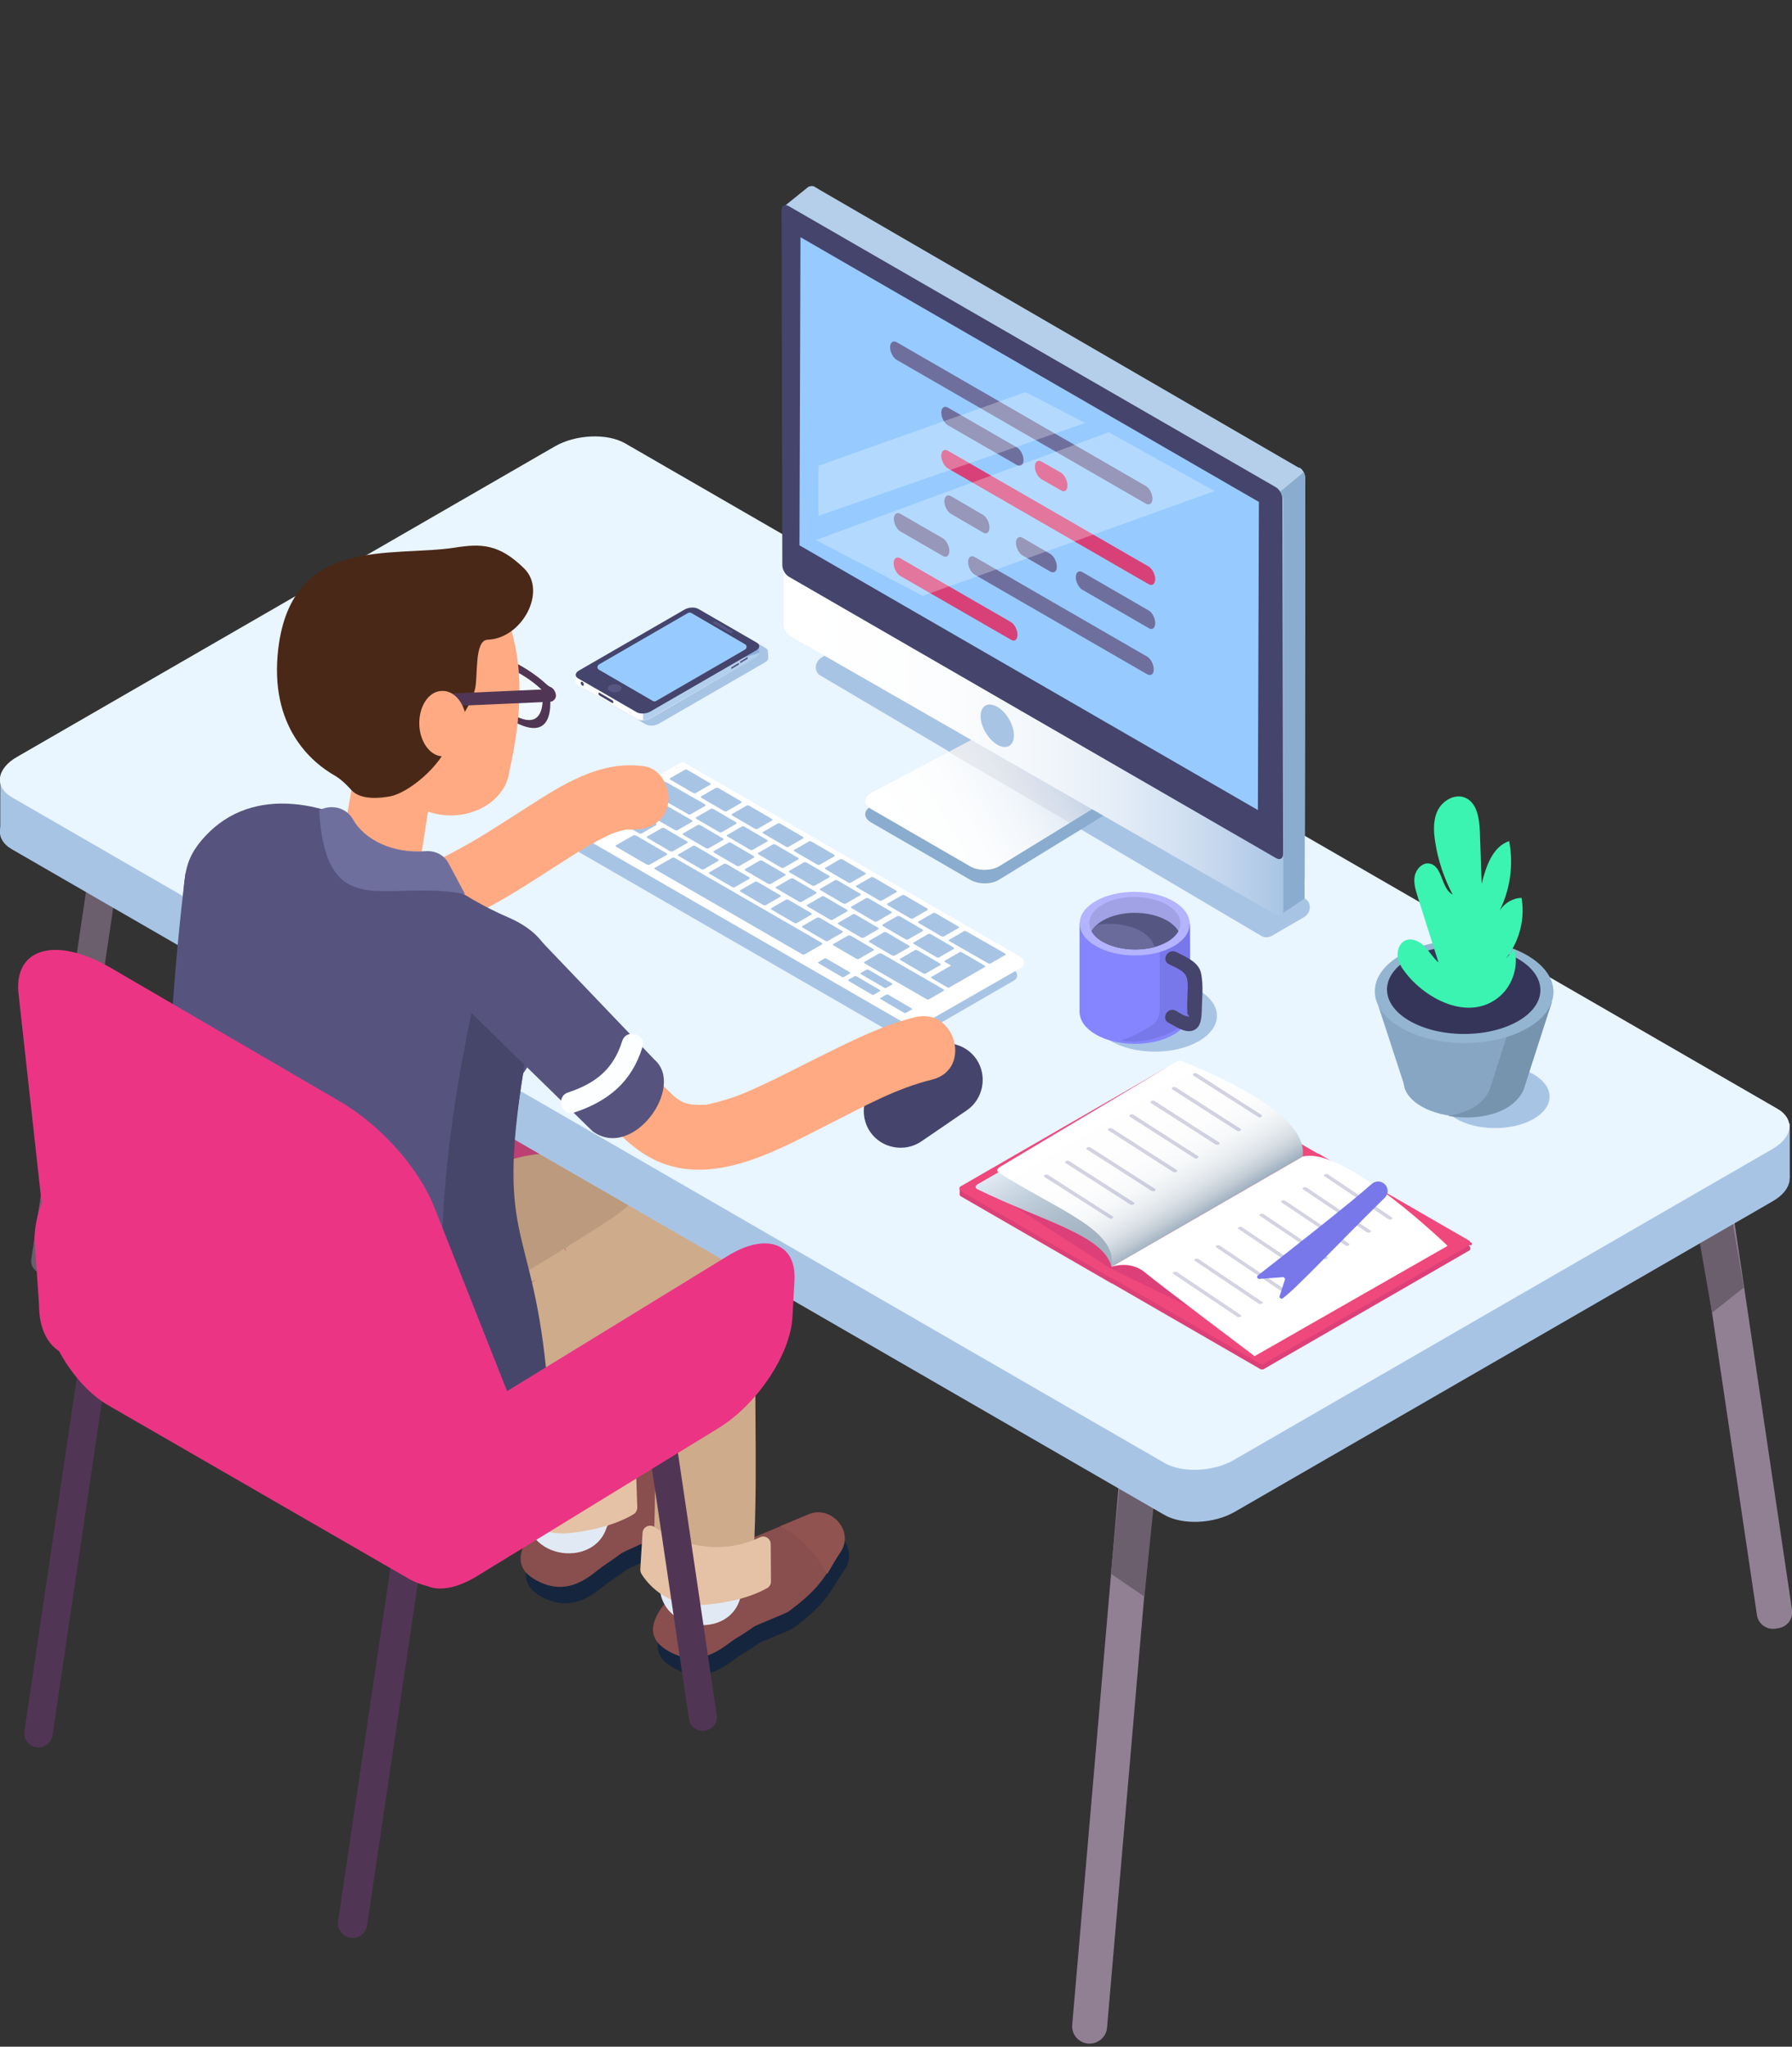 <?xml version="1.0" encoding="UTF-8"?> <svg xmlns="http://www.w3.org/2000/svg" width="282" height="322" viewBox="0 0 282 322" fill="none"><rect x="0" y="0" width="282" height="322" fill="#333333" stroke="none"/> <g clip-path="url(#clip0_266:149)"> <path d="M279.38 256.234L279.857 256.154C281.246 255.956 282.239 254.646 282.001 253.256L270.408 175.203C270.209 173.813 268.899 172.821 267.51 173.059L267.033 173.138C265.644 173.337 264.651 174.647 264.889 176.037L276.482 254.09C276.681 255.44 277.951 256.432 279.38 256.234Z" fill="#918093"></path> <path d="M171.234 321.503C169.725 321.384 168.574 320.034 168.733 318.525L179.611 192.275C179.73 190.766 181.08 189.615 182.589 189.773C184.097 189.892 185.249 191.242 185.09 192.751L174.211 319.002C174.092 320.51 172.743 321.622 171.234 321.503Z" fill="#918093"></path> <path d="M180.089 251.192L174.809 247.579L176.317 232.413L181.915 233.286L180.089 251.192Z" fill="#6B5E6D"></path> <path d="M269.417 206.527L274.419 202.557L271.839 187.55L266.32 188.82L269.417 206.527Z" fill="#6B5E6D"></path> <path d="M67.493 240.988L13.817 209.981C8.854 207.123 10.839 200.81 18.303 195.967L37.598 183.421C45.022 178.578 75.116 175.243 80.079 178.141L113.706 198.825C118.669 201.684 116.842 220.066 109.378 224.909L90.083 237.455C82.62 242.259 72.496 243.887 67.493 240.988Z" fill="#BC4073"></path> <path d="M103.938 244.442C103.62 244.681 98.856 246.745 98.578 246.983C98.102 247.341 96.712 248.333 95.879 248.889C94.132 250.001 90.32 254.447 84.683 250.874C76.425 245.633 97.467 233.207 97.467 233.207L106.717 228.998C107.829 228.482 109.179 228.562 110.251 229.197C112.315 230.348 112.99 233.008 111.759 234.914C109.615 238.209 109.377 240.194 103.938 244.442Z" fill="#15253D"></path> <path d="M103.103 241.862C102.785 242.1 98.021 244.164 97.743 244.403C97.266 244.76 95.877 245.752 95.043 246.308C93.296 247.42 89.485 251.866 83.847 248.293C75.589 243.053 96.631 230.626 96.631 230.626L105.882 226.418C106.993 225.902 108.343 225.981 109.415 226.616C111.48 227.768 112.155 230.428 110.924 232.333C108.78 235.629 108.581 237.614 103.103 241.862Z" fill="#894E4E"></path> <path d="M109.06 235.708C109.576 234.835 110.37 233.167 111.045 232.135C112.315 230.229 111.481 227.768 109.417 226.616C108.305 225.981 106.995 225.902 105.883 226.418L101.357 228.482C103.898 229.515 106.797 231.976 109.06 235.708Z" fill="#915350"></path> <path d="M67.052 212.125C73.761 207.56 80.63 202.875 88.054 199.5C88.332 199.381 88.649 199.262 88.888 199.103C86.664 200.255 87.657 199.58 88.292 199.381C88.769 199.183 89.285 199.024 89.761 198.865C90.317 198.666 91.945 197.952 92.54 198.19C92.064 197.992 89.999 198.468 91.706 198.389C92.778 198.309 92.937 199.103 90.714 198.19C90.912 198.269 91.309 198.389 91.508 198.389C92.103 198.389 89.999 197.753 90.039 197.753C90.237 197.833 90.396 197.952 90.555 198.031C91.031 198.349 88.57 196.364 89.642 197.356C90.555 198.23 88.411 195.332 88.967 196.483C89.046 196.681 89.205 196.999 89.364 197.198C88.094 195.49 88.649 195.292 89.007 196.443C89.205 197.078 89.285 197.714 89.443 198.389C89.642 199.302 89.165 195.729 89.324 197.595C89.364 198.071 89.404 198.547 89.443 199.024C89.562 200.89 89.602 202.795 89.602 204.701C89.602 205.694 89.642 206.726 89.682 207.718C89.682 208.155 89.642 208.711 89.721 209.148C89.324 207.202 90.198 206.964 89.841 207.917C89.761 208.195 89.682 208.473 89.602 208.751C89.404 209.386 88.332 211.728 89.443 209.306C89.046 210.14 88.689 211.014 88.332 211.887C87.26 214.388 86.148 216.889 85.156 219.43C83.171 224.512 81.86 229.792 81.543 235.271C81.344 239.4 85.354 243.37 89.443 243.172C93.93 242.973 97.145 239.678 97.344 235.271C97.384 234.755 97.304 233.921 97.463 233.445C96.788 235.232 97.424 233.683 97.543 233.088C97.741 232.055 97.979 231.063 98.218 230.031C98.853 227.649 99.647 225.346 100.56 223.083C100.758 222.567 100.957 221.971 101.195 221.455C100.322 223.123 100.957 222.011 101.155 221.535C101.513 220.661 101.91 219.827 102.267 218.954C103.14 216.969 104.054 215.024 104.768 212.959C105.642 210.378 105.403 207.679 105.364 205.019C105.324 202.954 105.324 200.89 105.165 198.825C104.848 194.14 104.014 189.376 100.48 185.962C96.153 181.754 89.642 182.151 84.362 184.136C75.27 187.55 67.052 193.148 59.032 198.587C55.618 200.929 53.752 205.654 56.174 209.426C58.437 212.681 63.399 214.587 67.052 212.125Z" fill="#CEAB8B"></path> <path d="M95.955 233.564C92.461 236.303 85.513 235.509 83.131 231.658C82.972 233.683 82.853 235.748 82.814 237.772C82.575 246.07 95.478 246.824 95.756 238.487C95.756 236.859 95.836 235.231 95.955 233.564Z" fill="#E1EAF4"></path> <path d="M79.8 230.189L79.641 235.906C79.641 236.145 79.681 236.383 79.84 236.581C80.634 237.812 83.81 241.901 90.083 241.147C95.561 240.472 98.579 238.924 99.73 238.209C100.087 237.971 100.286 237.574 100.286 237.137L100.087 231.261C100.048 230.388 99.135 229.832 98.341 230.229C95.482 231.698 89.209 233.802 81.666 229.157C80.832 228.72 79.8 229.276 79.8 230.189Z" fill="#E5C2A5"></path> <path d="M54.229 203.311C54.944 204.86 52.045 197.515 53.197 198.786C55.579 201.446 68.641 217.525 72.055 218.636C76.144 219.946 65.465 210.418 65.465 210.418C65.465 210.418 99.648 190.448 98.933 189.456C93.295 181.754 87.975 179.332 77.177 183.54C64.869 188.304 50.775 195.887 54.229 203.311Z" fill="#BC9A7E"></path> <path d="M124.781 256.194C124.463 256.432 119.62 258.338 119.342 258.576C118.866 258.933 117.436 259.886 116.603 260.363C114.816 261.435 110.846 265.722 105.327 261.99C97.268 256.512 118.707 244.76 118.707 244.76L128.076 240.869C129.228 240.393 130.538 240.512 131.61 241.187C133.634 242.417 134.23 245.077 132.92 246.983C130.657 250.159 130.379 252.105 124.781 256.194Z" fill="#15253D"></path> <path d="M124.026 253.574C123.709 253.812 118.865 255.718 118.587 255.956C118.111 256.313 116.682 257.266 115.848 257.742C114.061 258.814 110.091 263.102 104.573 259.37C96.513 253.891 117.952 242.14 117.952 242.14L127.322 238.249C128.473 237.772 129.783 237.892 130.855 238.567C132.88 239.797 133.475 242.457 132.165 244.363C129.902 247.539 129.624 249.484 124.026 253.574Z" fill="#894E4E"></path> <path d="M130.182 247.618C130.738 246.745 131.571 245.117 132.286 244.125C133.596 242.259 132.881 239.758 130.857 238.527C129.785 237.852 128.435 237.733 127.323 238.209L122.758 240.115C125.259 241.266 128.038 243.807 130.182 247.618Z" fill="#915350"></path> <path d="M82.064 222.448C88.535 217.763 95.007 212.959 101.954 208.909C102.987 208.314 104.059 207.718 105.13 207.202C105.369 207.083 105.647 206.964 105.885 206.845C106.917 206.329 104.813 207.282 104.853 207.282C105.369 207.123 105.885 206.885 106.441 206.726C106.798 206.607 107.155 206.567 107.513 206.448C108.823 206.091 105.091 206.646 106.56 206.567C107.513 206.527 108.267 207.004 105.528 206.369C107.116 206.726 103.582 205.297 104.694 205.972C105.488 206.448 102.788 204.264 103.781 205.297C104.614 206.13 102.391 203.312 103.106 204.463C103.979 205.852 102.629 202.835 102.788 203.629C102.868 204.026 103.026 204.423 103.106 204.82C103.542 206.607 102.947 202.994 103.026 204.145C103.066 204.622 103.106 205.138 103.145 205.614C103.185 206.766 103.185 207.957 103.145 209.108C102.987 213.793 103.066 218.477 103.066 223.162C103.106 230.904 103.185 238.686 102.669 246.388C102.391 250.517 106.52 254.487 110.57 254.288C115.096 254.09 118.153 250.795 118.47 246.388C119.344 233.842 118.629 221.257 118.947 208.711C119.105 203.47 118.629 197.475 114.5 193.704C109.299 188.94 102.391 190.885 96.793 193.664C88.694 197.714 81.349 203.47 74.044 208.751C70.709 211.172 68.724 215.738 71.186 219.589C73.369 222.924 78.451 225.028 82.064 222.448Z" fill="#CEAB8B"></path> <path d="M117.156 245.038C113.543 247.658 106.675 246.666 104.372 242.735C104.134 244.76 103.975 246.824 103.816 248.849C103.3 257.147 116.203 258.298 116.719 250.001C116.838 248.333 116.997 246.705 117.156 245.038Z" fill="#E1EAF4"></path> <path d="M101.118 241.147L100.761 246.864C100.761 247.102 100.801 247.34 100.92 247.579C101.674 248.809 104.731 253.018 111.004 252.462C116.522 251.986 119.58 250.517 120.731 249.842C121.088 249.643 121.326 249.246 121.326 248.809L121.287 242.934C121.287 242.06 120.374 241.465 119.58 241.862C116.681 243.251 110.329 245.117 102.984 240.234C102.23 239.718 101.158 240.234 101.118 241.147Z" fill="#E5C2A5"></path> <path d="M110.847 272.273L111.005 272.233C112.157 272.075 112.991 270.963 112.792 269.812L104.494 213.793C104.336 212.641 103.224 211.808 102.073 212.006L101.914 212.046C100.762 212.205 99.929 213.316 100.127 214.468L108.425 270.487C108.584 271.638 109.695 272.432 110.847 272.273Z" fill="#513554"></path> <path d="M7.263 200.413L6.588 200.334C5.516 200.175 4.762 199.183 4.921 198.111L17.069 116.564C17.228 115.492 18.221 114.737 19.293 114.896L19.967 114.976C21.039 115.134 21.794 116.127 21.635 117.199L9.486 198.786C9.327 199.858 8.335 200.572 7.263 200.413Z" fill="#6B5E6D"></path> <path d="M14.735 122.241H0.045V130.777H14.735V122.241Z" fill="#A8C4E5"></path> <path d="M281.648 176.751H266.958V185.287H281.648V176.751Z" fill="#A8C4E5"></path> <path d="M183.228 238.328L1.911 133.635C-0.947 132.008 -0.59 129.109 2.705 127.243L87.309 78.41C90.604 76.505 95.567 76.306 98.386 77.934L279.703 182.627C282.561 184.255 282.204 187.153 278.909 189.019L194.305 237.852C191.009 239.758 186.047 239.956 183.228 238.328Z" fill="#A8C4E5"></path> <path d="M183.228 230.15L1.911 125.457C-0.947 123.829 -0.59 120.931 2.705 119.065L87.309 70.232C90.604 68.326 95.567 68.128 98.386 69.756L279.663 174.409C282.521 176.037 282.164 178.935 278.869 180.801L194.265 229.634C191.009 231.579 186.047 231.778 183.228 230.15Z" fill="#E9F5FF"></path> <path d="M54.391 182.905L16.872 211.887C10.758 215.659 6.153 211.927 6.153 205.455L5.438 194.974C5.438 188.543 10.481 180.166 16.595 176.434L54.43 153.248C60.544 149.476 65.586 151.7 65.547 158.131V164.325C65.547 170.836 60.505 179.173 54.391 182.905Z" fill="#EB3584"></path> <path d="M5.717 274.893C4.486 274.695 3.652 273.583 3.851 272.353L14.292 201.843C14.491 200.612 15.602 199.778 16.833 199.977C18.064 200.175 18.898 201.287 18.699 202.518L8.258 273.027C8.059 274.219 6.947 275.092 5.717 274.893Z" fill="#513554"></path> <path d="M55.148 304.868C53.877 304.67 53.044 303.518 53.203 302.248L64.994 222.726C65.192 221.455 66.344 220.621 67.614 220.78C68.885 220.979 69.718 222.13 69.559 223.4L57.768 302.923C57.57 304.193 56.418 305.067 55.148 304.868Z" fill="#513554"></path> <path d="M64.597 248.532L17.114 221.138C11.993 218.2 9.174 212.324 9.174 212.324C7.268 207.957 11.834 204.781 16.916 207.719L66.82 237.098C71.942 240.036 73.848 243.132 73.014 246.785C73.093 246.745 71.069 251.867 64.597 248.532Z" fill="#EB3584"></path> <path d="M159.602 152.652L106.799 122.162C106.482 122.003 106.124 122.003 105.807 122.162L89.767 131.611C89.132 131.968 89.132 132.921 89.767 133.278L142.372 163.65C142.689 163.809 143.047 163.809 143.325 163.65L159.523 154.28C160.237 153.923 160.237 153.01 159.602 152.652Z" fill="#A8C4E5"></path> <path d="M143.438 161.585L90.833 131.214C90.198 130.856 90.198 129.904 90.833 129.546L106.873 120.097C107.19 119.938 107.547 119.899 107.865 120.097L160.668 150.588C161.303 150.945 161.303 151.898 160.668 152.256L144.39 161.585C144.113 161.744 143.716 161.744 143.438 161.585Z" fill="white"></path> <path d="M109.451 124.782C109.372 124.822 109.173 124.822 109.054 124.742L105.521 122.678C105.402 122.599 105.362 122.519 105.441 122.44L107.784 121.09C107.863 121.05 108.062 121.05 108.181 121.13L111.714 123.194C111.833 123.273 111.873 123.353 111.794 123.432L109.451 124.782Z" fill="#A8C4E5"></path> <path d="M113.542 130.936C113.463 130.976 113.304 130.976 113.145 130.896L109.612 128.832C109.493 128.752 109.453 128.673 109.533 128.593L111.875 127.244C111.954 127.204 112.113 127.204 112.272 127.283L115.805 129.348C115.924 129.427 115.964 129.507 115.885 129.586L113.542 130.936Z" fill="#A8C4E5"></path> <path d="M111.478 133.477C111.399 133.516 111.24 133.516 111.081 133.437L107.547 131.373C107.428 131.293 107.389 131.214 107.468 131.134L109.81 129.784C109.89 129.745 110.088 129.745 110.207 129.824L113.741 131.889C113.86 131.968 113.9 132.047 113.82 132.127L111.478 133.477Z" fill="#A8C4E5"></path> <path d="M105.84 133.953C105.761 133.993 105.602 133.993 105.443 133.913L101.91 131.849C101.79 131.769 101.751 131.69 101.83 131.611L104.173 130.261C104.252 130.221 104.45 130.221 104.57 130.3L108.103 132.365C108.222 132.444 108.262 132.524 108.182 132.603L105.84 133.953Z" fill="#A8C4E5"></path> <path d="M102.19 136.057C102.111 136.097 101.912 136.057 101.714 135.978L97.069 133.278C96.91 133.199 96.83 133.08 96.91 133L99.689 131.412C99.768 131.372 99.967 131.412 100.165 131.492L104.81 134.191C104.969 134.271 105.049 134.39 104.969 134.469L102.19 136.057Z" fill="#A8C4E5"></path> <path d="M132.758 153.724C132.679 153.764 132.52 153.724 132.401 153.645L128.868 151.581C128.749 151.501 128.709 151.422 128.749 151.382L129.781 150.787C129.86 150.747 130.019 150.787 130.138 150.866L133.672 152.93C133.791 153.01 133.83 153.089 133.791 153.129L132.758 153.724Z" fill="#A8C4E5"></path> <path d="M137.48 156.504C137.4 156.543 137.242 156.504 137.123 156.424L133.589 154.36C133.47 154.28 133.43 154.201 133.47 154.161L134.502 153.566C134.582 153.526 134.74 153.566 134.86 153.645L138.393 155.71C138.512 155.789 138.552 155.868 138.512 155.908L137.48 156.504Z" fill="#A8C4E5"></path> <path d="M142.525 159.362C142.446 159.402 142.287 159.362 142.168 159.283L138.634 157.218C138.515 157.139 138.475 157.059 138.515 157.02L139.508 156.464C139.587 156.424 139.746 156.464 139.865 156.543L143.398 158.608C143.518 158.687 143.557 158.767 143.518 158.806L142.525 159.362Z" fill="#A8C4E5"></path> <path d="M139.426 155.432C139.346 155.471 139.187 155.432 139.068 155.352L135.535 153.288C135.416 153.208 135.376 153.129 135.416 153.089L136.408 152.533C136.488 152.494 136.647 152.533 136.766 152.613L140.299 154.677C140.418 154.757 140.458 154.836 140.418 154.876L139.426 155.432Z" fill="#A8C4E5"></path> <path d="M126.604 150.151C126.525 150.191 126.326 150.191 126.207 150.112L103.101 136.772C102.982 136.693 102.942 136.613 103.021 136.534L105.8 134.946C105.88 134.906 106.078 134.906 106.197 134.985L129.304 148.325C129.423 148.405 129.463 148.484 129.383 148.563L126.604 150.151Z" fill="#A8C4E5"></path> <path d="M124.263 148.127C124.263 148.127 124.183 148.087 124.064 148.008L105.683 137.407C105.563 137.368 105.484 137.288 105.524 137.288L105.683 137.209C105.683 137.209 105.762 137.248 105.881 137.328L124.263 147.928C124.382 147.968 124.461 148.047 124.422 148.047L124.263 148.127Z" fill="#A8C4E5"></path> <path d="M110.723 136.772C110.644 136.812 110.485 136.812 110.326 136.732L106.793 134.668C106.674 134.588 106.634 134.509 106.713 134.43L109.056 133.08C109.135 133.04 109.334 133.04 109.453 133.119L112.986 135.184C113.105 135.263 113.145 135.343 113.066 135.422L110.723 136.772Z" fill="#A8C4E5"></path> <path d="M115.607 139.591C115.527 139.63 115.329 139.63 115.21 139.551L111.676 137.486C111.557 137.407 111.518 137.328 111.597 137.248L113.939 135.898C114.019 135.859 114.217 135.859 114.336 135.938L117.87 138.003C117.989 138.082 118.029 138.161 117.949 138.241L115.607 139.591Z" fill="#A8C4E5"></path> <path d="M120.49 142.41C120.411 142.449 120.252 142.449 120.093 142.37L116.56 140.305C116.441 140.226 116.401 140.147 116.48 140.067L118.823 138.717C118.902 138.678 119.101 138.678 119.22 138.757L122.753 140.822C122.872 140.901 122.912 140.98 122.833 141.06L120.49 142.41Z" fill="#A8C4E5"></path> <path d="M125.373 145.228C125.294 145.268 125.135 145.268 124.976 145.189L121.443 143.124C121.324 143.045 121.284 142.965 121.364 142.886L123.706 141.536C123.785 141.496 123.984 141.496 124.103 141.576L127.636 143.64C127.756 143.72 127.795 143.799 127.716 143.879L125.373 145.228Z" fill="#A8C4E5"></path> <path d="M130.257 148.047C130.177 148.087 129.979 148.087 129.86 148.008L126.326 145.943C126.207 145.864 126.167 145.784 126.247 145.705L128.589 144.355C128.669 144.315 128.867 144.315 128.986 144.395L132.52 146.459C132.639 146.539 132.679 146.618 132.599 146.697L130.257 148.047Z" fill="#A8C4E5"></path> <path d="M135.14 150.866C135.061 150.906 134.862 150.906 134.743 150.826L131.21 148.762C131.09 148.682 131.051 148.603 131.13 148.524L133.473 147.174C133.552 147.134 133.75 147.134 133.87 147.213L137.403 149.278C137.522 149.357 137.562 149.437 137.482 149.516L135.14 150.866Z" fill="#A8C4E5"></path> <path d="M146.177 157.218C146.098 157.258 145.939 157.258 145.78 157.178L136.093 151.581C135.974 151.501 135.934 151.422 136.014 151.342L138.356 149.992C138.436 149.953 138.634 149.953 138.753 150.032L148.44 155.63C148.559 155.709 148.599 155.789 148.52 155.868L146.177 157.218Z" fill="#A8C4E5"></path> <path d="M116.324 136.256C116.244 136.295 116.085 136.295 115.927 136.216L112.393 134.152C112.274 134.072 112.234 133.993 112.314 133.913L114.656 132.564C114.736 132.524 114.894 132.524 115.053 132.603L118.587 134.668C118.706 134.747 118.745 134.827 118.666 134.906L116.324 136.256Z" fill="#A8C4E5"></path> <path d="M121.245 139.075C121.165 139.114 121.007 139.114 120.848 139.035L117.314 136.971C117.195 136.891 117.156 136.812 117.235 136.732L119.577 135.382C119.657 135.343 119.816 135.343 119.974 135.422L123.508 137.487C123.627 137.566 123.667 137.645 123.587 137.725L121.245 139.075Z" fill="#A8C4E5"></path> <path d="M126.128 141.893C126.049 141.933 125.85 141.933 125.731 141.854L122.198 139.789C122.079 139.71 122.039 139.63 122.118 139.551L124.461 138.201C124.54 138.161 124.739 138.161 124.858 138.241L128.391 140.305C128.51 140.385 128.55 140.464 128.47 140.544L126.128 141.893Z" fill="#A8C4E5"></path> <path d="M131.011 144.712C130.932 144.752 130.773 144.752 130.614 144.673L127.081 142.608C126.962 142.529 126.922 142.449 127.002 142.37L129.344 141.02C129.423 140.98 129.582 140.98 129.741 141.06L133.274 143.124C133.393 143.204 133.433 143.283 133.354 143.362L131.011 144.712Z" fill="#A8C4E5"></path> <path d="M135.895 147.531C135.815 147.571 135.656 147.571 135.498 147.491L131.964 145.427C131.845 145.347 131.805 145.268 131.885 145.189L134.227 143.839C134.307 143.799 134.465 143.799 134.624 143.878L138.158 145.943C138.277 146.022 138.316 146.102 138.237 146.181L135.895 147.531Z" fill="#A8C4E5"></path> <path d="M140.778 150.35C140.699 150.39 140.54 150.39 140.381 150.31L136.848 148.246C136.728 148.166 136.689 148.087 136.768 148.008L139.111 146.658C139.19 146.618 139.349 146.618 139.508 146.697L143.041 148.762C143.16 148.841 143.2 148.921 143.12 149L140.778 150.35Z" fill="#A8C4E5"></path> <path d="M145.662 153.169C145.582 153.208 145.423 153.208 145.265 153.129L141.731 151.065C141.612 150.985 141.572 150.906 141.652 150.826L143.994 149.477C144.073 149.437 144.232 149.437 144.391 149.516L147.925 151.581C148.044 151.66 148.083 151.74 148.004 151.819L145.662 153.169Z" fill="#A8C4E5"></path> <path d="M118.426 133.715C118.346 133.755 118.148 133.755 118.029 133.675L114.495 131.611C114.376 131.531 114.336 131.452 114.416 131.373L116.758 130.023C116.838 129.983 116.996 129.983 117.155 130.063L120.689 132.127C120.808 132.206 120.847 132.286 120.768 132.365L118.426 133.715Z" fill="#A8C4E5"></path> <path d="M123.309 136.534C123.23 136.573 123.031 136.573 122.912 136.494L119.379 134.43C119.259 134.35 119.22 134.271 119.299 134.191L121.642 132.841C121.721 132.802 121.88 132.802 122.039 132.881L125.572 134.946C125.691 135.025 125.731 135.104 125.651 135.184L123.309 136.534Z" fill="#A8C4E5"></path> <path d="M128.193 139.352C128.113 139.392 127.915 139.392 127.796 139.313L124.262 137.248C124.143 137.169 124.103 137.089 124.183 137.01L126.525 135.66C126.604 135.621 126.763 135.621 126.922 135.7L130.456 137.764C130.575 137.844 130.614 137.923 130.535 138.003L128.193 139.352Z" fill="#A8C4E5"></path> <path d="M133.076 142.171C132.996 142.211 132.838 142.211 132.679 142.132L129.145 140.067C129.026 139.988 128.987 139.908 129.066 139.829L131.408 138.479C131.488 138.439 131.647 138.439 131.805 138.519L135.339 140.583C135.458 140.663 135.498 140.742 135.418 140.821L133.076 142.171Z" fill="#A8C4E5"></path> <path d="M137.959 144.99C137.88 145.03 137.681 145.03 137.562 144.95L134.029 142.886C133.91 142.806 133.87 142.727 133.949 142.648L136.292 141.298C136.371 141.258 136.53 141.258 136.689 141.338L140.222 143.402C140.341 143.481 140.381 143.561 140.302 143.64L137.959 144.99Z" fill="#A8C4E5"></path> <path d="M142.88 147.809C142.801 147.849 142.602 147.849 142.483 147.769L138.95 145.705C138.831 145.625 138.791 145.546 138.87 145.467L141.213 144.117C141.292 144.077 141.451 144.077 141.61 144.157L145.143 146.221C145.262 146.3 145.302 146.38 145.223 146.459L142.88 147.809Z" fill="#A8C4E5"></path> <path d="M147.764 150.628C147.684 150.667 147.486 150.667 147.367 150.588L143.833 148.524C143.714 148.444 143.674 148.365 143.754 148.285L146.096 146.935C146.176 146.896 146.334 146.896 146.493 146.975L150.027 149.04C150.146 149.119 150.185 149.198 150.106 149.278L147.764 150.628Z" fill="#A8C4E5"></path> <path d="M108.659 128.117C108.58 128.157 108.381 128.157 108.262 128.077L102.228 124.623C102.109 124.544 102.069 124.464 102.148 124.385L104.491 123.035C104.57 122.995 104.729 122.995 104.888 123.075L110.922 126.529C111.041 126.608 111.081 126.688 111.002 126.767L108.659 128.117Z" fill="#A8C4E5"></path> <path d="M155.865 151.581C155.785 151.62 155.587 151.62 155.468 151.541L149.433 148.087C149.314 148.008 149.274 147.928 149.354 147.849L151.696 146.499C151.776 146.459 151.974 146.459 152.093 146.539L158.128 149.993C158.247 150.072 158.287 150.151 158.207 150.231L155.865 151.581Z" fill="#A8C4E5"></path> <path d="M106.593 130.618C106.513 130.658 106.355 130.658 106.196 130.579L99.01 126.45C98.891 126.37 98.851 126.291 98.93 126.211L101.273 124.862C101.352 124.822 101.511 124.822 101.67 124.901L108.856 129.03C108.975 129.11 109.015 129.189 108.935 129.268L106.593 130.618Z" fill="#A8C4E5"></path> <path d="M100.955 131.134C100.876 131.174 100.717 131.174 100.558 131.095L95.754 128.316C95.635 128.236 95.596 128.157 95.675 128.077L98.017 126.727C98.097 126.688 98.295 126.688 98.414 126.767L103.218 129.546C103.337 129.626 103.377 129.705 103.298 129.785L100.955 131.134Z" fill="#A8C4E5"></path> <path d="M114.335 127.641C114.255 127.68 114.096 127.68 113.938 127.601L110.404 125.537C110.285 125.457 110.245 125.378 110.325 125.298L112.667 123.948C112.747 123.909 112.945 123.909 113.064 123.988L116.598 126.053C116.717 126.132 116.756 126.211 116.677 126.291L114.335 127.641Z" fill="#A8C4E5"></path> <path d="M119.18 130.42C119.101 130.459 118.902 130.459 118.783 130.38L115.25 128.316C115.131 128.236 115.091 128.157 115.17 128.077L117.513 126.727C117.592 126.688 117.791 126.688 117.91 126.767L121.443 128.832C121.562 128.911 121.602 128.99 121.523 129.07L119.18 130.42Z" fill="#A8C4E5"></path> <path d="M124.064 133.239C123.984 133.278 123.825 133.278 123.667 133.199L120.133 131.134C120.014 131.055 119.974 130.976 120.054 130.896L122.396 129.546C122.476 129.507 122.674 129.507 122.793 129.586L126.327 131.65C126.446 131.73 126.485 131.809 126.406 131.889L124.064 133.239Z" fill="#A8C4E5"></path> <path d="M128.985 136.057C128.905 136.097 128.707 136.097 128.588 136.018L125.054 133.953C124.935 133.874 124.895 133.794 124.975 133.715L127.317 132.365C127.397 132.325 127.556 132.325 127.714 132.405L131.248 134.469C131.367 134.549 131.407 134.628 131.327 134.707L128.985 136.057Z" fill="#A8C4E5"></path> <path d="M133.868 138.876C133.789 138.916 133.63 138.916 133.471 138.836L129.938 136.772C129.818 136.693 129.779 136.613 129.858 136.534L132.201 135.184C132.28 135.144 132.439 135.144 132.598 135.224L136.131 137.288C136.25 137.367 136.29 137.447 136.21 137.526L133.868 138.876Z" fill="#A8C4E5"></path> <path d="M138.751 141.695C138.672 141.735 138.473 141.735 138.354 141.655L134.821 139.591C134.702 139.511 134.662 139.432 134.742 139.353L137.084 138.003C137.163 137.963 137.322 137.963 137.481 138.042L141.014 140.107C141.133 140.186 141.173 140.266 141.094 140.345L138.751 141.695Z" fill="#A8C4E5"></path> <path d="M143.635 144.514C143.555 144.553 143.357 144.553 143.238 144.474L139.704 142.41C139.585 142.33 139.545 142.251 139.625 142.171L141.967 140.822C142.047 140.782 142.245 140.782 142.364 140.861L145.898 142.926C146.017 143.005 146.056 143.085 145.977 143.164L143.635 144.514Z" fill="#A8C4E5"></path> <path d="M148.518 147.333C148.439 147.372 148.28 147.372 148.121 147.293L144.588 145.228C144.469 145.149 144.429 145.07 144.508 144.99L146.851 143.64C146.93 143.601 147.089 143.601 147.248 143.68L150.781 145.744C150.9 145.824 150.94 145.903 150.861 145.983L148.518 147.333Z" fill="#A8C4E5"></path> <path d="M151.38 149.834C151.34 149.794 151.261 149.794 151.182 149.754C151.102 149.754 151.063 149.754 151.023 149.794L148.681 151.144C148.641 151.184 148.641 151.184 148.641 151.263C148.641 151.303 148.681 151.342 148.76 151.382L149.673 151.898L146.576 153.685C146.537 153.724 146.537 153.764 146.537 153.804C146.537 153.844 146.576 153.883 146.656 153.923L149.038 155.313C149.117 155.352 149.157 155.392 149.236 155.392C149.316 155.392 149.355 155.392 149.395 155.352L154.993 152.136C155.033 152.097 155.033 152.097 155.033 152.017C155.033 151.978 154.993 151.938 154.914 151.898L151.38 149.834Z" fill="#A8C4E5"></path> <path d="M33.071 141.417C36.009 145.427 38.987 149.437 42.242 153.208C43.83 155.034 45.657 157.099 48.078 157.853C51.294 158.846 54.431 156.94 55.423 153.804C55.86 152.414 55.82 150.866 55.9 149.397C55.9 149.079 55.939 148.762 55.979 148.404C56.058 147.054 55.661 149.635 55.939 148.603C56.019 148.365 56.058 148.087 56.098 147.809C56.416 146.419 55.622 148.643 56.019 147.888C56.614 146.816 55.145 148.801 55.82 148.126C56.336 147.61 54.629 148.96 55.264 148.563C55.622 148.325 56.257 148.206 54.589 148.841C55.741 148.444 53.716 148.722 54.232 148.841C55.185 149.04 56.376 148.881 57.329 148.801C66.42 148.246 74.678 144.315 82.261 139.591C85.834 137.367 89.288 134.985 92.941 132.881C93.735 132.405 94.569 131.968 95.403 131.571C95.72 131.412 96.077 131.253 96.395 131.094C95.085 131.69 96.514 131.055 96.792 130.975C97.507 130.737 98.221 130.578 98.936 130.42C97.467 130.737 98.34 130.459 98.737 130.499C99.135 130.539 100.484 130.658 98.777 130.42C101.477 130.817 104.256 129.745 105.05 126.846C105.725 124.425 104.216 121.01 101.477 120.574C94.45 119.502 88.336 123.551 82.698 127.164C79.403 129.268 76.108 131.452 72.693 133.318C68.763 135.501 66.063 136.732 61.775 137.804C59.552 138.36 58.798 138.479 56.813 138.558C55.185 138.638 53.597 138.439 52.009 138.876C49.269 139.67 47.364 141.774 46.411 144.394C45.855 145.943 45.736 147.61 45.657 149.238C45.617 149.834 45.577 150.389 45.577 150.985C45.537 152.176 45.736 150.072 45.657 150.429C45.418 151.501 45.855 150.112 45.934 149.953C46.57 148.881 48.118 147.809 49.785 147.809C51.373 147.809 51.334 148.087 50.818 147.928C52.366 148.404 52.009 148.484 51.493 148.166C50.857 147.809 51.85 147.968 52.009 148.563C51.969 148.404 51.493 148.126 51.413 148.007C51.016 147.65 50.659 147.253 50.302 146.856C47.046 143.323 44.704 139.988 41.845 136.137C40.217 133.913 37.438 132.802 34.858 134.31C32.714 135.74 31.404 139.194 33.071 141.417Z" fill="#FFAA82"></path> <path d="M191.503 159.827C191.52 156.692 187.143 154.127 181.727 154.098C176.311 154.069 171.907 156.587 171.891 159.723C171.874 162.858 176.251 165.423 181.667 165.452C187.082 165.481 191.486 162.963 191.503 159.827Z" fill="#A8C4E5"></path> <path d="M243.851 172.546C243.861 169.805 240.013 167.569 235.255 167.55C230.497 167.532 226.631 169.739 226.62 172.48C226.61 175.221 230.458 177.458 235.217 177.476C239.975 177.494 243.84 175.287 243.851 172.546Z" fill="#A8C4E5"></path> <path d="M187.199 159.272C187.214 156.509 183.351 154.249 178.571 154.223C173.791 154.197 169.904 156.416 169.889 159.178C169.874 161.941 173.737 164.202 178.517 164.228C183.297 164.254 187.184 162.035 187.199 159.272Z" fill="#8585FF"></path> <path d="M185.764 159.362L169.883 159.322V145.189L185.764 145.308V159.362Z" fill="#8585FF"></path> <path d="M182.509 145.228V158.171V158.687C182.509 160.871 181.398 161.268 179.691 162.221C178.658 162.816 177.428 163.451 176.157 163.69C179.135 164.245 182.47 163.451 184.812 162.101C186.519 161.109 187.353 160.355 187.313 158.171L187.274 145.347L182.509 145.228Z" fill="#7878EA"></path> <path d="M187.215 145.363C187.23 142.601 183.367 140.34 178.587 140.314C173.807 140.288 169.92 142.507 169.905 145.269C169.89 148.032 173.753 150.293 178.533 150.319C183.313 150.345 187.2 148.126 187.215 145.363Z" fill="#B3B3FF"></path> <path d="M183.662 148.166C180.883 149.794 176.357 149.754 173.539 148.166C170.72 146.538 170.72 143.918 173.499 142.33C176.278 140.702 180.804 140.742 183.623 142.33C186.442 143.918 186.481 146.538 183.662 148.166Z" fill="#A1A1E5"></path> <path d="M183.662 144.831C180.843 143.204 176.317 143.204 173.538 144.831C172.705 145.308 172.149 145.864 171.792 146.499C172.149 147.094 172.705 147.69 173.578 148.166C176.397 149.794 180.923 149.794 183.702 148.166C184.536 147.69 185.092 147.134 185.449 146.499C185.092 145.903 184.496 145.308 183.662 144.831Z" fill="#565682"></path> <path d="M173.495 148.166C172.661 147.69 172.106 147.134 171.748 146.499C171.947 146.141 172.225 145.824 172.582 145.506C175.004 145.109 177.704 145.427 179.609 146.538C180.443 147.015 180.999 147.571 181.356 148.206C181.515 148.484 181.634 148.722 181.674 149C181.237 149.119 180.88 149.198 180.522 149.238C178.14 149.595 175.401 149.238 173.495 148.166Z" fill="#6B6B9B"></path> <path d="M183.945 151.699C184.938 152.216 186.407 152.652 186.764 153.843C187.042 154.836 186.843 156.265 186.843 157.297C186.843 157.814 186.804 158.369 186.843 158.885C186.843 159.084 186.843 159.282 186.843 159.481C187.201 159.918 187.201 160.077 186.843 159.878C186.407 159.918 185.414 159.203 185.017 159.005C183.747 158.33 182.635 160.275 183.906 160.91C184.819 161.387 186.168 162.339 187.28 162.22C188.868 162.062 189.067 160.474 189.106 159.203C189.146 157.258 189.424 154.955 188.987 153.049C188.59 151.302 186.565 150.548 185.136 149.794C183.786 149.119 182.675 151.025 183.945 151.699Z" fill="#45446C"></path> <path d="M32.278 131.571C28.983 135.144 29.102 137.447 28.705 142.489C28.308 147.412 31.246 151.858 35.891 153.407L82.302 168.93C82.302 168.93 95.285 150.906 80.039 144.355C72.099 140.94 66.739 136.256 60.824 132.127C52.05 126.052 39.861 123.353 32.278 131.571Z" fill="#56547F"></path> <path d="M27.752 210.974C24.655 209.862 25.489 166.865 29.181 137.447L83.493 162.181C78.689 187.629 78.689 206.964 80.833 237.296L27.752 210.974Z" fill="#56547F"></path> <path d="M83.453 162.181L74.441 158.171C68.962 184.017 67.89 202.795 71.86 231.936L71.701 231.897C71.701 233.604 70.431 235.43 67.969 236.859C63.562 239.44 70.034 240.79 74.441 238.17L85.954 215.54C83.453 190.647 77.299 195.927 83.453 162.181Z" fill="#46466B"></path> <path d="M112.953 224.75L75.117 247.936C69.003 251.708 64.239 249.921 64.597 244.005L64.914 238.328C65.271 232.413 70.552 224.512 76.666 220.78L114.501 197.594C120.615 193.823 125.38 195.609 125.022 201.525L124.705 207.202C124.387 213.118 119.107 221.018 112.953 224.75Z" fill="#EB3584"></path> <path d="M8.816 209.743L2.979 156.901C1.828 149.199 8.577 147.094 17.55 152.335L53.44 173.258C59.911 177.029 65.867 183.699 68.328 189.893L81.906 224.195C85.797 234.041 72.616 250.04 63.564 244.641L8.816 209.743Z" fill="#EB3584"></path> <path d="M152.135 174.687L144.989 179.57C142.369 181.357 138.716 180.682 136.929 178.061C135.143 175.441 135.818 171.789 138.438 170.002L145.584 165.119C148.205 163.332 151.857 164.007 153.644 166.627C155.43 169.248 154.755 172.9 152.135 174.687Z" fill="#45446C"></path> <path d="M83.294 163.61C87.503 167.382 91.274 171.511 95.006 175.759C97.627 178.736 100.406 181.515 104.177 182.984C113.229 186.478 123.353 180.404 131.174 176.473C136.614 173.734 141.1 171.233 146.698 169.843C153.05 168.255 150.35 158.449 143.998 160.037C139.115 161.228 134.47 163.531 129.983 165.754C127.601 166.905 125.259 168.136 122.917 169.287C121.805 169.843 120.693 170.359 119.582 170.875C118.232 171.511 117.874 171.669 116.882 172.066C115.016 172.821 113.11 173.377 111.125 173.813C110.212 174.012 111.88 173.853 110.728 173.813C110.331 173.813 109.974 173.853 109.577 173.813C109.14 173.813 108.743 173.734 108.346 173.734C109.299 173.774 108.862 173.813 108.267 173.654C107.909 173.575 107.552 173.377 107.234 173.337C107.87 173.456 107.989 173.734 107.354 173.337C107.076 173.178 106.837 173.059 106.56 172.86C106.043 172.503 105.607 171.987 106.321 172.741C105.17 171.55 103.939 170.478 102.828 169.248C98.897 164.841 94.967 160.434 90.56 156.464C88.495 154.637 85.359 154.439 83.374 156.464C81.428 158.29 81.23 161.784 83.294 163.61Z" fill="#FFAA82"></path> <path d="M73.766 158.965L93.26 177.982C99.612 182.627 107.91 170.955 102.987 166.707L84.01 146.856C80.873 144.156 76.585 144.156 74.163 146.896C71.623 149.715 70.829 155.709 73.766 158.965Z" fill="#56547F"></path> <path d="M90.321 175.044C95.721 173.258 99.413 170.24 101.12 164.682C101.755 162.618 98.54 161.744 97.904 163.809C96.515 168.255 93.696 170.439 89.408 171.868C87.423 172.503 88.257 175.719 90.321 175.044Z" fill="#FCFEFF"></path> <path d="M120.849 102.509C120.849 102.311 120.73 102.112 120.492 101.953L111.281 96.633C110.725 96.316 109.772 96.356 109.137 96.713L92.502 106.321C92.184 106.519 91.986 106.757 91.986 106.996L92.025 107.909C91.946 108.187 92.065 108.425 92.383 108.623L101.594 113.943C101.872 114.102 102.229 114.182 102.626 114.142C103.023 114.142 103.42 114.023 103.737 113.824L120.372 104.216C120.73 104.018 120.889 103.78 120.889 103.542L120.849 102.509Z" fill="#A8C4E5"></path> <path d="M90.603 107.075L90.563 106.162L91.754 106.916C91.754 106.916 91.437 107.75 91.397 107.71C91.357 107.71 90.603 107.075 90.603 107.075Z" fill="url(#paint0_linear_266:149)"></path> <path d="M100.173 113.11L90.962 107.79C90.406 107.472 90.485 106.916 91.121 106.559L107.756 96.951C108.391 96.594 109.344 96.554 109.899 96.872L119.11 102.192C119.666 102.509 119.587 103.065 118.951 103.422L102.316 113.03C101.681 113.387 100.689 113.427 100.173 113.11Z" fill="url(#paint1_linear_266:149)"></path> <path d="M101.165 107.988L107.756 96.911C108.391 96.554 109.344 96.514 109.9 96.832L119.11 102.152C119.666 102.469 119.587 103.025 118.952 103.383L102.317 112.99C101.999 113.189 101.602 113.268 101.205 113.308L101.165 107.988Z" fill="#B2D0ED"></path> <path d="M108.388 104.336L110.095 102.033L119.465 101.636V102.708L109.222 106.003L108.388 104.336Z" fill="#8DB0DA"></path> <path d="M91.875 107.71C91.875 107.869 91.756 107.948 91.637 107.869C91.478 107.79 91.399 107.591 91.399 107.432C91.399 107.273 91.518 107.194 91.637 107.273C91.796 107.353 91.875 107.551 91.875 107.71Z" fill="#45446C"></path> <path d="M100.174 112.038L90.963 106.718C90.407 106.4 90.486 105.844 91.122 105.487L107.757 95.879C108.392 95.522 109.345 95.482 109.9 95.8L119.111 101.12C119.667 101.437 119.588 101.993 118.952 102.35L102.317 111.958C101.682 112.316 100.69 112.355 100.174 112.038Z" fill="#45446C"></path> <path d="M114.822 99.532L112.281 98.063C112.162 97.983 112.202 97.904 112.321 97.825C112.44 97.745 112.639 97.745 112.718 97.825L115.259 99.293C115.378 99.373 115.338 99.452 115.219 99.532C115.1 99.611 114.941 99.611 114.822 99.532Z" fill="#565682"></path> <path d="M96.358 110.608L94.333 109.417C94.254 109.378 94.175 109.219 94.175 109.1C94.175 108.981 94.254 108.941 94.333 108.981L96.358 110.172C96.438 110.211 96.517 110.37 96.517 110.489C96.517 110.569 96.477 110.648 96.358 110.608Z" fill="#45446C"></path> <path d="M116.565 104.296L117.558 103.7C117.637 103.661 117.677 103.581 117.677 103.502C117.677 103.422 117.637 103.383 117.558 103.422L116.565 104.018C116.486 104.058 116.446 104.137 116.446 104.216C116.486 104.296 116.525 104.335 116.565 104.296Z" fill="#565682"></path> <path d="M115.18 105.209L116.172 104.613C116.252 104.574 116.292 104.494 116.292 104.415C116.292 104.335 116.252 104.296 116.172 104.335L115.18 104.931C115.1 104.971 115.061 105.05 115.061 105.129C115.061 105.169 115.1 105.209 115.18 105.209Z" fill="#565682"></path> <path d="M97.511 108.742C97.074 108.981 96.4 108.981 95.963 108.742C95.526 108.504 95.526 108.107 95.963 107.829C96.4 107.591 97.074 107.591 97.511 107.829C97.908 108.067 97.908 108.464 97.511 108.742Z" fill="#565682"></path> <path d="M108.271 96.435L94.257 104.534C93.939 104.732 93.939 105.209 94.257 105.368L102.753 110.291C102.911 110.37 103.11 110.37 103.229 110.291L117.244 102.192C117.561 101.993 117.561 101.517 117.244 101.358L108.787 96.435C108.628 96.356 108.43 96.356 108.271 96.435Z" fill="#97CBFF"></path> <path d="M239.941 170.262C239.957 167.236 235.705 164.76 230.442 164.732C225.18 164.703 220.901 167.133 220.884 170.159C220.868 173.185 225.12 175.661 230.383 175.69C235.645 175.718 239.925 173.288 239.941 170.262Z" fill="#87A6C4"></path> <path d="M216.451 156.861L220.937 170.598L239.875 170.915L244.202 157.695L216.451 156.861Z" fill="#87A6C4"></path> <path d="M238.801 157.774L234.474 171.273C234.235 172.067 233.322 173.416 231.774 174.29C230.662 174.925 229.312 175.322 227.883 175.56C231.099 176.116 234.632 175.759 237.134 174.29C238.682 173.377 239.595 172.027 239.833 171.233L244.161 157.734H238.801V157.774Z" fill="#7694AD"></path> <path d="M244.463 156.076C244.488 151.603 238.215 147.943 230.453 147.9C222.691 147.858 216.379 151.45 216.355 155.923C216.33 160.396 222.603 164.057 230.365 164.099C238.127 164.141 244.439 160.549 244.463 156.076Z" fill="#93B5D1"></path> <path d="M242.406 155.785C242.427 151.948 237.04 148.808 230.374 148.772C223.709 148.736 218.288 151.817 218.267 155.654C218.247 159.492 223.633 162.631 230.299 162.668C236.965 162.704 242.385 159.622 242.406 155.785Z" fill="#353559"></path> <path d="M221.134 152.97C220.538 152.216 220.022 151.342 219.943 150.389C219.863 149.437 220.26 148.365 221.134 147.968C222.166 147.491 223.357 148.087 224.151 148.881C224.945 149.675 225.501 150.667 226.374 151.422C225.263 147.968 224.191 144.514 223.079 141.02C222.762 139.988 222.404 138.876 222.642 137.764C222.881 136.692 223.873 135.66 224.945 135.859C227.049 136.216 226.732 139.749 228.598 140.742C227.248 138.161 226.295 135.382 225.858 132.484C225.58 130.816 225.501 128.99 226.255 127.482C227.01 125.973 228.876 124.861 230.464 125.457C232.449 126.211 232.806 128.792 232.885 130.896C232.965 133.596 233.084 136.295 233.163 139.035C233.838 136.335 234.871 133.199 237.491 132.325C238.205 136.057 237.65 139.988 235.943 143.362C236.657 142.131 238.007 141.298 239.436 141.258C240.111 145.03 238.801 149.119 236.062 151.819C236.816 150.985 237.57 150.151 238.325 149.317C239 151.938 238.086 154.915 236.062 156.702C231.297 160.871 224.35 157.218 221.134 152.97Z" fill="#3BF4B1"></path> <path d="M129.108 106.281L198.506 147.253C198.983 147.531 199.618 147.531 200.174 147.213L205.176 144.315C206.328 143.64 206.447 142.052 205.414 141.417L135.976 100.485C135.5 100.207 134.865 100.207 134.309 100.524L129.307 103.423C128.195 104.098 128.036 105.686 129.108 106.281Z" fill="#A8C4E5"></path> <path d="M201.481 143.918L205.332 141.338L194.851 128.435L198.543 134.549L201.481 143.918Z" fill="#8AACCE"></path> <path d="M123.584 32.317L127.277 29.34L135.495 38.511C135.495 38.511 130.254 42.362 129.778 42.362C129.301 42.362 123.584 32.317 123.584 32.317Z" fill="#B5CFEA"></path> <path d="M152.73 138.439L137.088 129.388C135.817 128.673 135.857 127.482 137.167 126.807L159.281 115.095C160.512 114.46 162.417 114.46 163.569 115.174L177.663 123.313C178.854 123.988 178.893 125.1 177.742 125.814L157.216 138.4C156.025 139.154 154.001 139.154 152.73 138.439Z" fill="#8AACCE"></path> <path d="M152.73 136.335L137.088 127.283C135.817 126.569 135.857 125.378 137.167 124.703L159.281 112.991C160.512 112.355 162.417 112.355 163.569 113.07L177.663 121.209C178.854 121.884 178.893 122.995 177.742 123.71L157.216 136.295C156.025 137.01 154.001 137.05 152.73 136.335Z" fill="url(#paint2_linear_266:149)"></path> <g opacity="0.29"> <path opacity="0.29" d="M149.235 118.271L168.411 129.467L172.421 127.005L153.404 116.087L149.235 118.271Z" fill="#45446C"></path> </g> <path d="M204.497 73.567L204.378 73.607H204.418L128.906 29.816L128.191 29.379C127.635 29.062 126.921 29.419 126.921 30.134L127.556 30.332H127.993V99.81C127.993 100.604 128.271 101.517 128.906 101.874C128.906 101.874 205.331 139.035 205.331 138.241L205.411 75.512V75.393C205.411 74.679 205.093 73.885 204.497 73.567Z" fill="#B5CFEA"></path> <path d="M173.291 100.643C183.097 90.758 188.656 118.787 194.849 134.152C197.946 141.854 205.29 141.377 205.29 141.377L205.41 75.909V75.592C205.41 75.195 205.37 74.639 205.171 74.282L173.291 100.643Z" fill="#8AACCE"></path> <path d="M200.807 143.918L124.461 100.127C123.826 99.77 123.31 98.897 123.31 98.182V33.627C123.31 32.913 123.826 32.635 124.461 32.992L200.807 76.783C201.442 77.14 201.958 78.014 201.958 78.728V143.283C201.958 143.958 201.442 144.275 200.807 143.918Z" fill="url(#paint3_linear_266:149)"></path> <path d="M200.846 135.025L124.183 90.758C123.587 90.44 123.111 89.607 123.111 88.932L122.991 33.032C122.991 32.357 123.468 32.079 124.063 32.397L200.727 76.624C201.323 76.942 201.799 77.775 201.799 78.45L201.918 134.35C201.918 135.065 201.442 135.343 200.846 135.025Z" fill="#45446C"></path> <path d="M197.948 127.442L125.811 85.795L125.969 37.319L198.107 78.966L197.948 127.442Z" fill="#97CBFF"></path> <path d="M180.326 79.244L141.101 56.614C140.545 56.297 140.069 55.384 140.069 54.629C140.069 53.875 140.545 53.518 141.101 53.835L180.326 76.465C180.882 76.783 181.358 77.696 181.358 78.45C181.358 79.204 180.921 79.562 180.326 79.244Z" fill="#6F6F9E"></path> <path d="M180.761 91.909L149.159 73.686C148.603 73.368 148.126 72.455 148.126 71.701C148.126 70.947 148.603 70.589 149.159 70.907L180.761 89.13C181.317 89.448 181.793 90.361 181.793 91.115C181.793 91.869 181.317 92.227 180.761 91.909Z" fill="#D84177"></path> <path d="M180.761 98.817L170.32 92.782C169.764 92.465 169.288 91.552 169.288 90.797C169.288 90.043 169.764 89.686 170.32 90.003L180.761 96.038C181.317 96.356 181.794 97.269 181.794 98.023C181.794 98.817 181.317 99.174 180.761 98.817Z" fill="#6F6F9E"></path> <path d="M154.681 83.77L149.638 80.832C149.083 80.515 148.606 79.602 148.606 78.847C148.606 78.093 149.083 77.736 149.638 78.053L154.681 80.991C155.236 81.309 155.713 82.222 155.713 82.976C155.713 83.77 155.236 84.127 154.681 83.77Z" fill="#6F6F9E"></path> <path d="M148.363 87.462L141.694 83.611C141.138 83.294 140.661 82.381 140.661 81.626C140.661 80.872 141.138 80.515 141.694 80.832L148.363 84.683C148.919 85.001 149.396 85.914 149.396 86.668C149.396 87.462 148.919 87.82 148.363 87.462Z" fill="#6F6F9E"></path> <path d="M159.085 100.643L141.656 90.599C141.1 90.281 140.624 89.368 140.624 88.614C140.624 87.859 141.1 87.502 141.656 87.82L159.085 97.864C159.641 98.182 160.117 99.095 160.117 99.849C160.117 100.643 159.68 101.001 159.085 100.643Z" fill="#D84177"></path> <path d="M180.524 106.082L153.368 90.4C152.812 90.083 152.336 89.17 152.336 88.415C152.336 87.661 152.812 87.304 153.368 87.621L180.524 103.303C181.08 103.621 181.556 104.534 181.556 105.288C181.596 106.043 181.12 106.4 180.524 106.082Z" fill="#6F6F9E"></path> <path d="M165.276 89.924L160.909 87.383C160.353 87.065 159.877 86.152 159.877 85.398C159.877 84.644 160.353 84.286 160.909 84.604L165.276 87.145C165.832 87.462 166.308 88.376 166.308 89.13C166.348 89.884 165.872 90.242 165.276 89.924Z" fill="#6F6F9E"></path> <path d="M160.037 73.17L149.159 66.897C148.603 66.579 148.126 65.666 148.126 64.912C148.126 64.158 148.603 63.8 149.159 64.118L160.037 70.391C160.593 70.708 161.069 71.622 161.069 72.376C161.069 73.13 160.632 73.487 160.037 73.17Z" fill="#6F6F9E"></path> <path d="M166.947 77.14L163.89 75.393C163.334 75.076 162.857 74.162 162.857 73.408C162.857 72.654 163.334 72.296 163.89 72.614L166.947 74.361C167.502 74.678 167.979 75.592 167.979 76.346C168.019 77.14 167.542 77.497 166.947 77.14Z" fill="#D84177"></path> <path opacity="0.28" d="M128.394 84.961L174.487 68.008L191.122 77.259L145.227 93.735L128.394 84.961Z" fill="white"></path> <path opacity="0.28" d="M128.793 81.15L170.757 66.54L161.388 61.696L128.793 73.289V81.15Z" fill="white"></path> <path d="M159.555 115.69C159.555 117.358 158.404 117.993 156.935 117.159C155.505 116.326 154.314 114.301 154.314 112.673C154.314 111.005 155.466 110.37 156.935 111.204C158.404 112.038 159.555 114.063 159.555 115.69Z" fill="#A8C4E5"></path> <path opacity="0.46" d="M71.816 101.954L71.776 103.7C71.776 103.7 71.737 108.941 66.695 105.963C61.653 102.986 62.169 96.435 62.169 96.435C62.169 96.435 66.139 96.197 71.816 101.954Z" fill="white"></path> <path d="M66.699 106.122C73.25 109.973 73.329 103.82 73.329 103.82L73.369 103.859L73.29 101.755C66.104 94.926 61.3 94.966 61.3 94.966C61.3 94.966 60.109 102.271 66.699 106.122ZM62.451 96.713C62.451 96.713 66.302 96.713 71.781 101.993L71.741 103.502C71.741 103.502 71.702 108.068 66.818 105.209C61.935 102.351 62.451 96.713 62.451 96.713Z" fill="#513554"></path> <path d="M75.787 105.13L71.856 103.105L71.737 100.802L75.668 102.867L75.787 105.13Z" fill="#513554"></path> <path d="M61.536 96.753L60.861 96.395C60.464 96.197 60.147 95.641 60.147 95.165C60.107 94.688 60.425 94.45 60.782 94.649L61.457 95.006C61.854 95.204 62.172 95.76 62.172 96.237C62.211 96.713 61.894 96.951 61.536 96.753Z" fill="#513554"></path> <path d="M86.826 109.894L86.151 109.537C85.754 109.338 85.436 108.782 85.436 108.306C85.397 107.829 85.714 107.591 86.072 107.79L86.747 108.147C87.144 108.346 87.461 108.901 87.461 109.378C87.501 109.854 87.223 110.092 86.826 109.894Z" fill="#513554"></path> <path opacity="0.46" d="M75.902 104.217L76.101 106.003C76.101 106.003 76.617 111.403 81.46 113.547C86.304 115.69 85.232 108.544 85.232 108.544C85.232 108.544 81.182 104.217 75.902 104.217Z" fill="white"></path> <path d="M86.347 107.988C86.347 107.988 81.304 102.827 74.436 102.351L74.515 104.455L74.555 104.494C74.555 104.494 75.19 111.006 81.701 113.943C88.252 116.881 86.347 107.988 86.347 107.988ZM81.503 112.832C76.659 110.648 76.183 105.805 76.183 105.805L76.024 104.177C81.304 104.455 85.314 108.584 85.314 108.584C85.314 108.584 86.347 115.015 81.503 112.832Z" fill="#513554"></path> <path d="M77.016 106.996C76.857 106.797 76.817 106.519 76.936 106.44L78.207 105.169C78.326 105.05 78.524 105.13 78.683 105.368C78.842 105.566 78.882 105.844 78.763 105.924L77.492 107.194C77.413 107.313 77.174 107.234 77.016 106.996Z" fill="#FCFEFF"></path> <path d="M63.046 99.453C62.888 99.254 62.848 98.976 62.967 98.897L64.237 97.626C64.356 97.507 64.555 97.587 64.714 97.825C64.873 98.023 64.912 98.301 64.793 98.381L63.523 99.651C63.443 99.73 63.205 99.651 63.046 99.453Z" fill="#FCFEFF"></path> <path d="M53.675 133.517L56.891 115.333L68.206 122.241L65.625 138.757C65.427 141.457 53.159 139.67 53.675 133.517Z" fill="#FFAA82"></path> <path d="M61.656 90.281C61.656 90.281 51.096 82.897 50.143 99.731C49.468 111.442 56.257 121.963 65.904 127.045C71.899 130.221 79.601 126.966 80.197 121.13C82.102 112.673 82.499 104.733 79.998 97.745C80.752 90.718 75.671 92.981 67.135 92.068L61.656 90.281Z" fill="#FFAA82"></path> <path d="M55.342 124.345C54.548 123.472 53.715 122.638 52.722 122.043C49.149 120.018 42.32 114.42 43.789 102.073C45.933 84.167 61.655 87.701 71.58 86.153C75.63 85.517 78.528 85.517 82.498 89.448C86.111 93.021 82.18 100.445 76.741 100.644C74.558 100.723 75.272 106.599 74.717 108.544C73.764 112.038 71.461 113.666 70.469 117.04C69.516 120.256 64.434 124.742 61.337 125.298C57.724 125.933 56.097 125.139 55.342 124.345Z" fill="#492817"></path> <path d="M86.51 110.41L71.225 111.085C70.669 111.125 70.232 110.688 70.193 110.132C70.153 109.576 70.59 109.14 71.145 109.1L86.431 108.425C86.986 108.385 87.423 108.822 87.463 109.378C87.503 109.934 87.066 110.41 86.51 110.41Z" fill="#513554"></path> <path d="M73.408 113.705C73.487 116.564 71.939 118.946 69.874 118.986C69.636 118.986 69.438 118.986 69.2 118.946C67.453 118.589 66.063 116.524 65.984 113.983C65.904 111.125 67.453 108.743 69.517 108.703C71.582 108.584 73.328 110.847 73.408 113.705Z" fill="#FFAA82"></path> <path d="M73.172 140.662C60.705 138.201 51.336 145.665 50.224 127.482C52.209 126.449 54.512 127.085 55.544 128.911C57.37 132.127 61.777 134.31 66.978 133.913C68.526 133.794 69.956 134.548 70.631 135.898L73.172 140.662Z" fill="#6F6F9E"></path> <path d="M174.806 201.843L151.223 188.225C150.945 188.066 150.945 187.629 151.223 187.471L183.58 168.811C183.699 168.732 183.897 168.732 184.017 168.811L207.599 182.429C207.877 182.587 207.877 183.024 207.599 183.183L175.243 201.843C175.084 201.922 174.925 201.922 174.806 201.843Z" fill="#DD4078"></path> <path d="M151.819 186.756H151.025V187.947H151.819V186.756Z" fill="#DD4078"></path> <path d="M208.192 181.992H207.001V182.786H208.192V181.992Z" fill="#DD4078"></path> <path d="M174.808 201.049L151.185 187.391C150.907 187.232 150.907 186.796 151.185 186.637L183.542 167.977C183.661 167.898 183.86 167.898 183.979 167.977L207.561 181.595C207.839 181.754 207.839 182.19 207.561 182.349L175.205 201.009C175.086 201.128 174.927 201.128 174.808 201.049Z" fill="#EF487C"></path> <path d="M198.385 215.421L174.802 201.803C174.524 201.644 174.524 201.207 174.802 201.049L207.159 182.389C207.278 182.31 207.477 182.31 207.596 182.389L231.178 196.007C231.456 196.165 231.456 196.602 231.178 196.761L198.822 215.421C198.663 215.46 198.504 215.46 198.385 215.421Z" fill="#DD4078"></path> <path d="M175.635 200.652H174.841V201.446H175.635V200.652Z" fill="#DD4078"></path> <path d="M231.614 195.491H230.423V195.888H231.614V195.491Z" fill="#DD4078"></path> <path d="M198.386 214.587L174.803 200.969C174.525 200.81 174.525 200.374 174.803 200.215L207.16 181.555C207.279 181.476 207.477 181.476 207.596 181.555L231.179 195.173C231.457 195.332 231.457 195.768 231.179 195.927L198.822 214.587C198.664 214.666 198.505 214.666 198.386 214.587Z" fill="#EF487C"></path> <path d="M159.4 189.654L174.764 199.58L184.094 192.155C184.094 192.155 165.99 184.771 159.4 189.654Z" fill="#DD4078"></path> <path d="M174.923 199.302C173.613 194.299 164.322 192.235 153.762 187.073C153.405 186.875 153.484 186.518 153.841 186.319L182.545 169.764C182.942 169.525 183.538 169.525 183.856 169.724C196.997 173.615 205.175 177.664 205.017 181.952L174.923 199.302Z" fill="url(#paint4_linear_266:149)"></path> <path d="M174.924 199.302C175.877 193.465 166.587 190.488 157.138 184.453C156.821 184.215 156.9 183.858 157.297 183.62L185.048 167.064C185.445 166.826 185.961 166.826 186.279 167.064C198.19 171.828 205.495 177.108 205.018 181.714L174.924 199.302Z" fill="url(#paint5_linear_266:149)"></path> <path opacity="0.32" d="M197.997 175.719L187.793 169.208C187.674 169.129 187.674 169.009 187.833 168.89C187.992 168.811 188.23 168.811 188.349 168.89L198.513 175.401C198.632 175.481 198.632 175.6 198.473 175.719C198.354 175.838 198.116 175.838 197.997 175.719Z" fill="#7474A3"></path> <path opacity="0.32" d="M194.658 177.903L184.495 171.392C184.375 171.312 184.375 171.193 184.534 171.074C184.693 170.995 184.931 170.995 185.05 171.074L195.214 177.585C195.333 177.664 195.333 177.784 195.174 177.903C195.015 177.982 194.777 177.982 194.658 177.903Z" fill="#7474A3"></path> <path opacity="0.32" d="M191.284 180.047L181.121 173.535C181.001 173.456 181.001 173.337 181.16 173.218C181.319 173.138 181.557 173.138 181.676 173.218L191.84 179.729C191.959 179.808 191.959 179.927 191.8 180.047C191.681 180.126 191.443 180.126 191.284 180.047Z" fill="#7474A3"></path> <path opacity="0.32" d="M187.953 182.19L177.789 175.679C177.67 175.6 177.67 175.481 177.829 175.362C177.988 175.282 178.226 175.282 178.345 175.362L188.509 181.873C188.628 181.952 188.628 182.071 188.469 182.19C188.35 182.309 188.112 182.309 187.953 182.19Z" fill="#7474A3"></path> <path opacity="0.32" d="M184.617 184.374L174.453 177.863C174.334 177.784 174.334 177.664 174.493 177.545C174.652 177.466 174.89 177.466 175.009 177.545L185.172 184.056C185.292 184.136 185.292 184.255 185.133 184.374C184.974 184.453 184.775 184.453 184.617 184.374Z" fill="#7474A3"></path> <path opacity="0.32" d="M181.205 187.352L171.041 180.841C170.922 180.761 170.922 180.642 171.081 180.523C171.24 180.444 171.478 180.444 171.597 180.523L181.761 187.034C181.88 187.113 181.88 187.233 181.721 187.352C181.562 187.431 181.364 187.431 181.205 187.352Z" fill="#7474A3"></path> <path opacity="0.32" d="M177.868 189.495L167.705 182.984C167.586 182.905 167.586 182.786 167.744 182.667C167.903 182.587 168.141 182.587 168.261 182.667L178.424 189.178C178.543 189.257 178.543 189.376 178.384 189.495C178.226 189.575 177.987 189.575 177.868 189.495Z" fill="#7474A3"></path> <path opacity="0.32" d="M174.532 191.639L164.368 185.168C164.249 185.088 164.249 184.969 164.408 184.85C164.567 184.771 164.805 184.771 164.924 184.85L175.088 191.361C175.207 191.441 175.207 191.56 175.048 191.679C174.889 191.758 174.651 191.758 174.532 191.639Z" fill="#7474A3"></path> <path d="M174.767 199.58L187.273 205.654C187.273 205.654 178.459 195.411 174.767 199.58Z" fill="#DD4078"></path> <path d="M174.923 199.302C174.923 199.302 177.821 198.23 180.164 200.175C182.506 202.12 197.434 213.356 197.434 213.356L227.806 196.006C227.806 196.006 211.568 180.285 205.017 181.952L174.923 199.302Z" fill="white"></path> <path opacity="0.32" d="M218.476 191.798L208.432 185.049C208.312 184.969 208.312 184.81 208.471 184.771C208.63 184.691 208.868 184.691 208.987 184.771L219.032 191.52C219.151 191.599 219.151 191.758 218.992 191.798C218.833 191.877 218.595 191.877 218.476 191.798Z" fill="#7474A3"></path> <path opacity="0.32" d="M215.102 193.863L205.057 187.113C204.938 187.034 204.938 186.875 205.097 186.835C205.256 186.756 205.494 186.756 205.613 186.835L215.658 193.585C215.777 193.664 215.777 193.823 215.618 193.863C215.459 193.942 215.221 193.942 215.102 193.863Z" fill="#7474A3"></path> <path opacity="0.32" d="M211.728 195.927L201.683 189.178C201.564 189.098 201.564 188.94 201.723 188.9C201.882 188.82 202.12 188.82 202.239 188.9L212.284 195.649C212.403 195.729 212.403 195.887 212.244 195.927C212.085 196.046 211.847 196.046 211.728 195.927Z" fill="#7474A3"></path> <path opacity="0.32" d="M208.316 198.031L198.271 191.282C198.152 191.203 198.152 191.044 198.311 191.004C198.47 190.925 198.708 190.925 198.827 191.004L208.872 197.753C208.991 197.833 208.991 197.991 208.832 198.031C208.713 198.111 208.475 198.111 208.316 198.031Z" fill="#7474A3"></path> <path opacity="0.32" d="M204.942 200.096L194.897 193.346C194.778 193.267 194.778 193.108 194.937 193.069C195.096 192.989 195.334 192.989 195.453 193.069L205.497 199.818C205.617 199.897 205.617 200.056 205.458 200.096C205.299 200.215 205.061 200.175 204.942 200.096Z" fill="#7474A3"></path> <path opacity="0.32" d="M201.444 202.994L191.399 196.245C191.28 196.165 191.28 196.006 191.439 195.967C191.598 195.887 191.836 195.887 191.955 195.967L201.999 202.716C202.119 202.795 202.119 202.954 201.96 202.994C201.801 203.113 201.602 203.113 201.444 202.994Z" fill="#7474A3"></path> <path opacity="0.32" d="M198.07 205.098L188.025 198.349C187.906 198.269 187.906 198.111 188.065 198.071C188.224 197.991 188.462 197.991 188.581 198.071L198.625 204.82C198.744 204.899 198.745 205.058 198.586 205.098C198.427 205.177 198.189 205.177 198.07 205.098Z" fill="#7474A3"></path> <path opacity="0.32" d="M194.695 207.163L184.651 200.413C184.532 200.334 184.532 200.175 184.691 200.135C184.849 200.056 185.088 200.056 185.207 200.135L195.251 206.885C195.37 206.964 195.37 207.123 195.211 207.163C195.053 207.282 194.814 207.242 194.695 207.163Z" fill="#7474A3"></path> <path d="M215.897 186.24C212.404 189.337 202.955 196.761 197.952 200.651C197.714 200.85 197.873 201.207 198.151 201.207L201.883 200.929C202.081 200.929 202.28 201.128 202.2 201.326L201.367 203.907C201.287 204.185 201.605 204.423 201.843 204.264C203.947 202.756 209.664 196.562 217.922 188.423C218.597 187.748 218.478 186.637 217.684 186.121C217.128 185.763 216.414 185.803 215.897 186.24Z" fill="#7878EA"></path> </g> <defs> <linearGradient id="paint0_linear_266:149" x1="90.581" y1="106.956" x2="91.77" y2="106.956" gradientUnits="userSpaceOnUse"> <stop offset="0.039" stop-color="white"></stop> <stop offset="0.317" stop-color="#FCFDFE"></stop> <stop offset="0.507" stop-color="#F3F7FB"></stop> <stop offset="0.67" stop-color="#E4EDF7"></stop> <stop offset="0.819" stop-color="#CEDEF0"></stop> <stop offset="0.956" stop-color="#B3CBE8"></stop> <stop offset="1" stop-color="#A8C4E5"></stop> </linearGradient> <linearGradient id="paint1_linear_266:149" x1="90.582" y1="104.978" x2="119.483" y2="104.978" gradientUnits="userSpaceOnUse"> <stop offset="0.039" stop-color="white"></stop> <stop offset="0.317" stop-color="#FCFDFE"></stop> <stop offset="0.507" stop-color="#F3F7FB"></stop> <stop offset="0.67" stop-color="#E4EDF7"></stop> <stop offset="0.819" stop-color="#CEDEF0"></stop> <stop offset="0.956" stop-color="#B3CBE8"></stop> <stop offset="1" stop-color="#A8C4E5"></stop> </linearGradient> <linearGradient id="paint2_linear_266:149" x1="140.749" y1="134.21" x2="174.35" y2="114.81" gradientUnits="userSpaceOnUse"> <stop offset="0.039" stop-color="white"></stop> <stop offset="0.317" stop-color="#FCFDFE"></stop> <stop offset="0.507" stop-color="#F3F7FB"></stop> <stop offset="0.67" stop-color="#E4EDF7"></stop> <stop offset="0.819" stop-color="#CEDEF0"></stop> <stop offset="0.956" stop-color="#B3CBE8"></stop> <stop offset="1" stop-color="#A8C4E5"></stop> </linearGradient> <linearGradient id="paint3_linear_266:149" x1="123.305" y1="88.445" x2="201.968" y2="88.445" gradientUnits="userSpaceOnUse"> <stop offset="0.039" stop-color="white"></stop> <stop offset="0.317" stop-color="#FCFDFE"></stop> <stop offset="0.507" stop-color="#F3F7FB"></stop> <stop offset="0.67" stop-color="#E4EDF7"></stop> <stop offset="0.819" stop-color="#CEDEF0"></stop> <stop offset="0.956" stop-color="#B3CBE8"></stop> <stop offset="1" stop-color="#A8C4E5"></stop> </linearGradient> <linearGradient id="paint4_linear_266:149" x1="184.881" y1="193.552" x2="173.99" y2="174.69" gradientUnits="userSpaceOnUse"> <stop offset="2e-08" stop-color="#9FB0BF"></stop> <stop offset="0.254" stop-color="#A3B3C2"></stop> <stop offset="0.496" stop-color="#AEBDCB"></stop> <stop offset="0.732" stop-color="#C1CEDB"></stop> <stop offset="0.964" stop-color="#DCE6F0"></stop> <stop offset="1" stop-color="#E1EAF4"></stop> </linearGradient> <linearGradient id="paint5_linear_266:149" x1="185.624" y1="193.314" x2="173.93" y2="173.715" gradientUnits="userSpaceOnUse"> <stop offset="2e-08" stop-color="#9FB0BF"></stop> <stop offset="0.022" stop-color="#A9B8C6"></stop> <stop offset="0.092" stop-color="#C4CED7"></stop> <stop offset="0.173" stop-color="#DAE0E6"></stop> <stop offset="0.267" stop-color="#EBEEF1"></stop> <stop offset="0.383" stop-color="#F6F8F9"></stop> <stop offset="0.547" stop-color="#FDFDFE"></stop> <stop offset="1" stop-color="white"></stop> </linearGradient> <clipPath id="clip0_266:149"> <rect width="282" height="321.503" fill="white"></rect> </clipPath> </defs> </svg> 